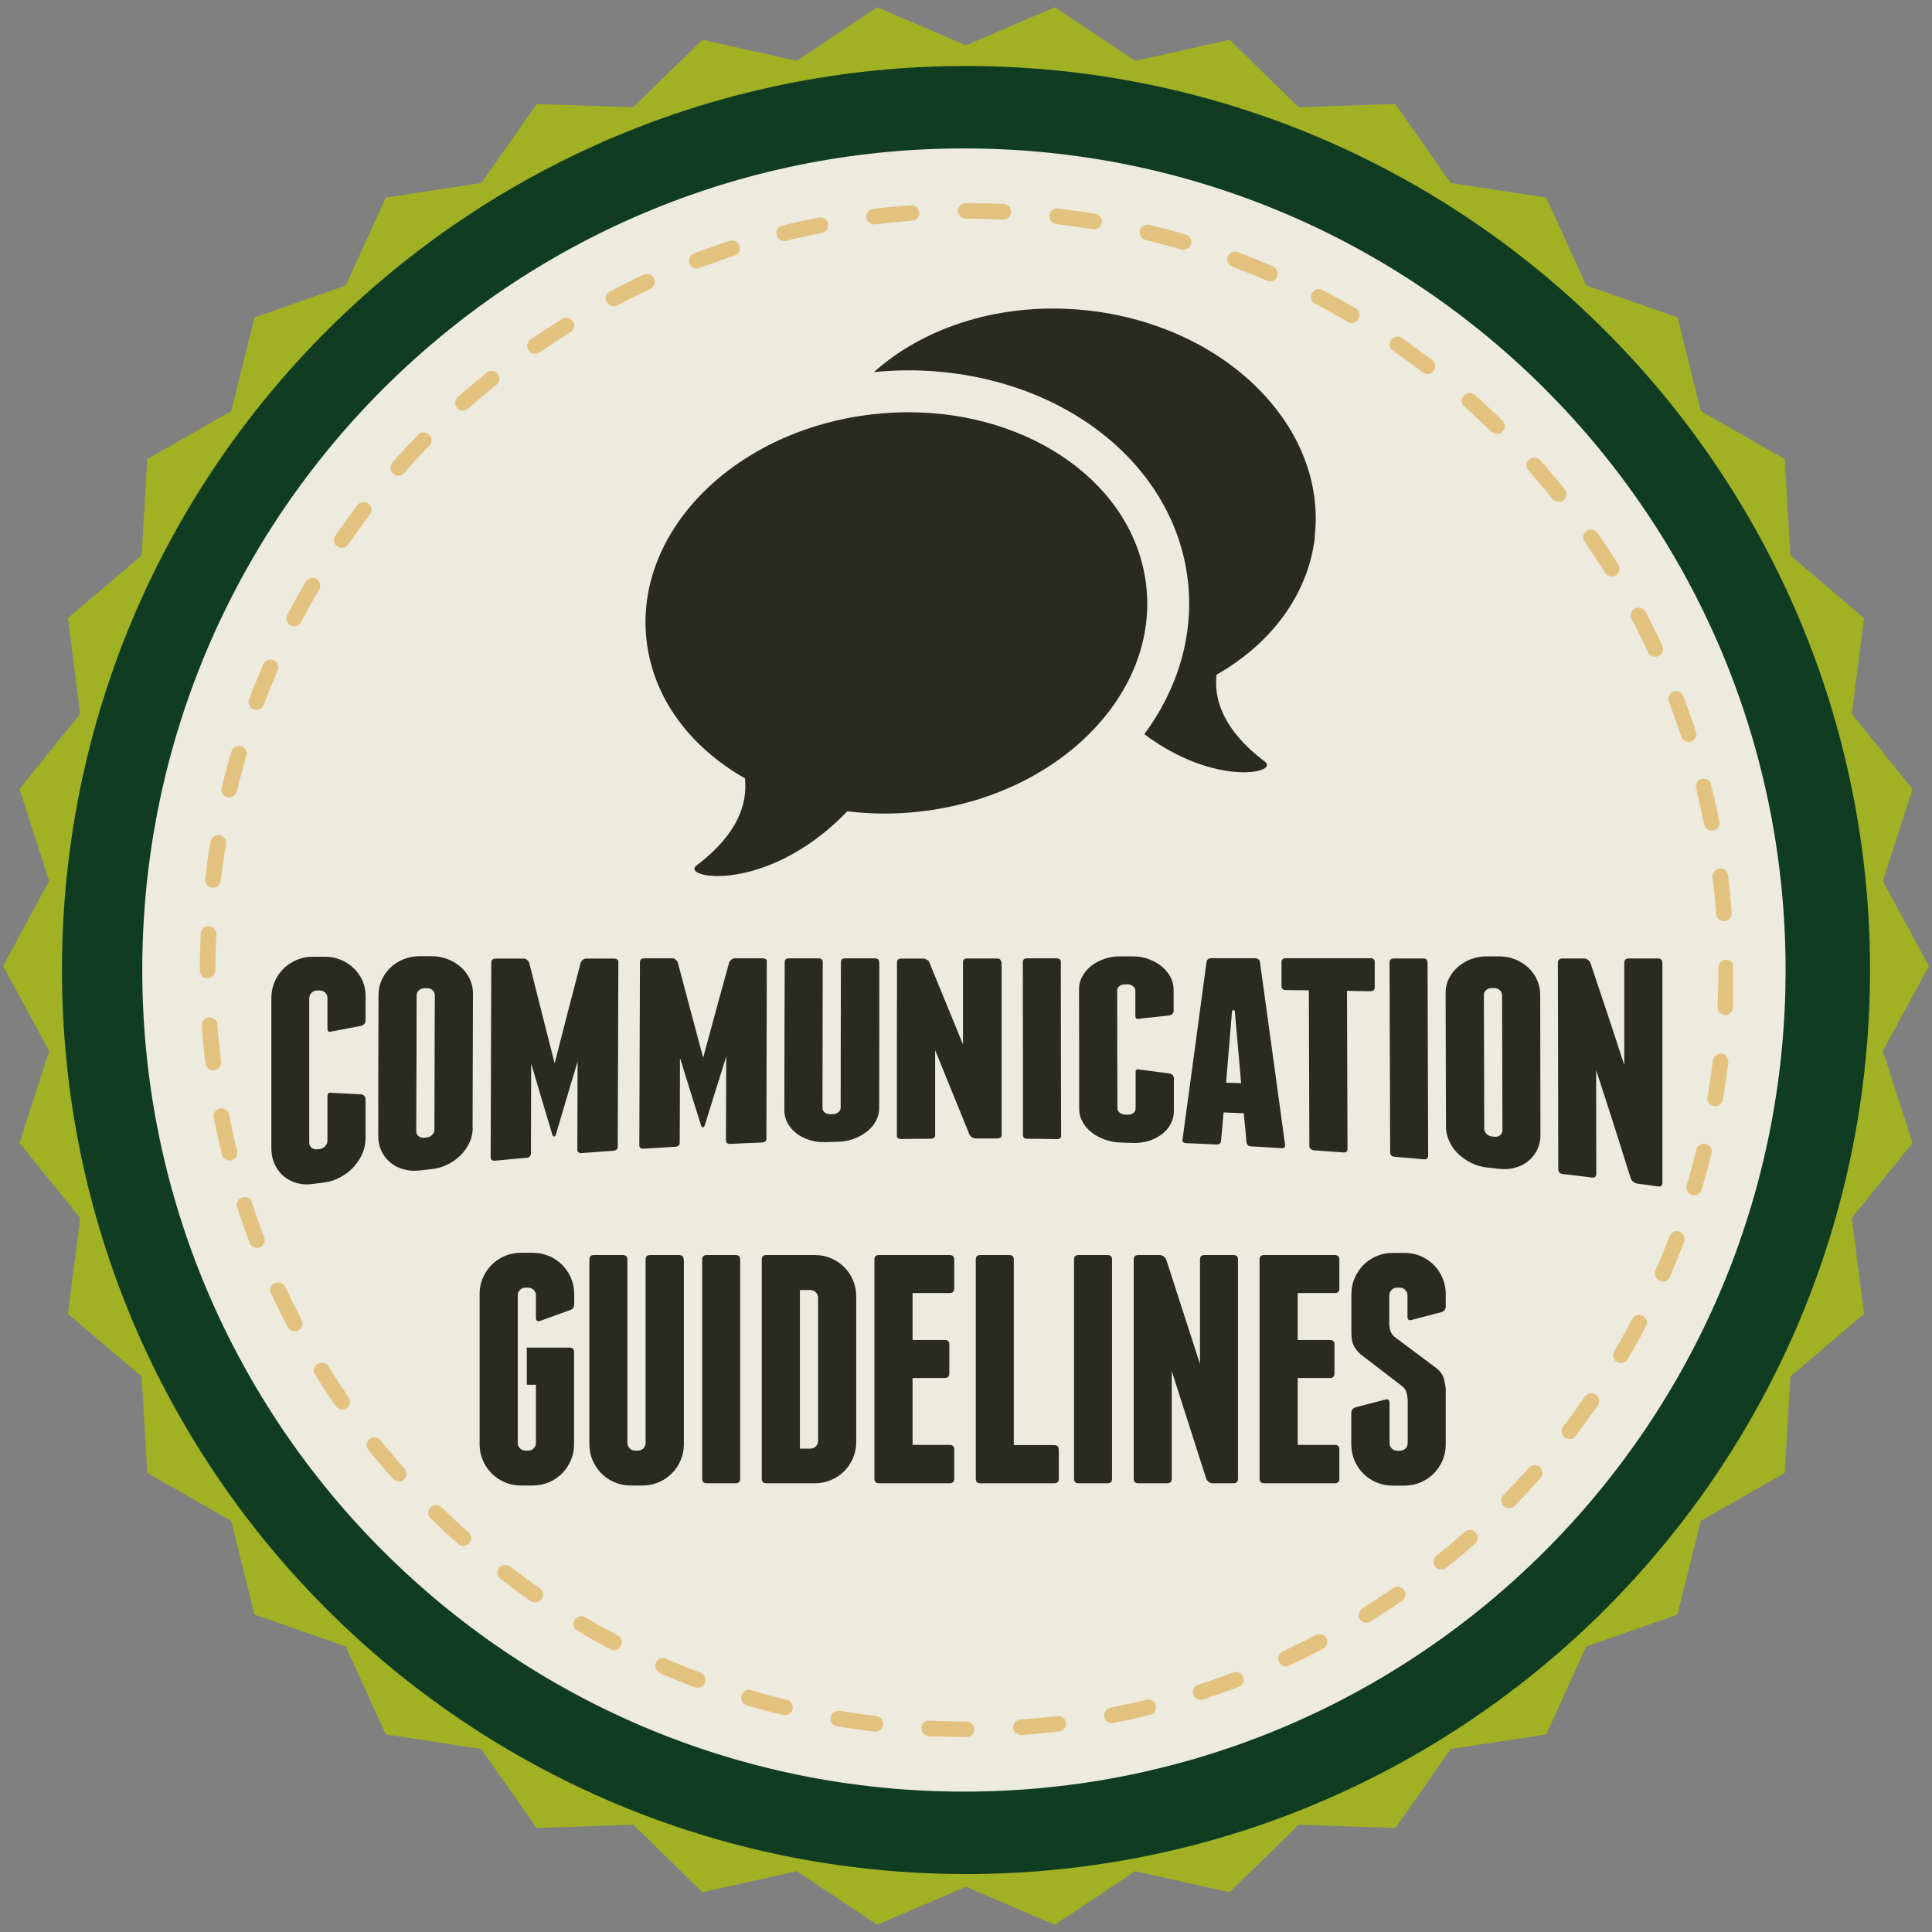 <?xml version="1.0" encoding="UTF-8"?><svg id="Guidebook" xmlns="http://www.w3.org/2000/svg" xmlns:xlink="http://www.w3.org/1999/xlink" viewBox="0 0 154 154" width="126" height="126"><rect x="0" y="0" width="154" height="154" fill="#808080" stroke="none"/><defs><style>.cls-1{fill:none;}.cls-2{clip-path:url(#clippath);}.cls-3{fill:#edebdd;}.cls-4{fill:#a0b224;}.cls-5{fill:#dca743;}.cls-6{fill:#103c21;}.cls-7{fill:#292b21;}.cls-8{opacity:.6;}</style><clipPath id="clippath"><rect class="cls-1" x="15.86" y="16.18" width="122.28" height="122.28"/></clipPath></defs><polygon class="cls-4" points="153.75 77 150.08 83.78 152.45 91.1 147.61 97.09 148.58 104.73 142.71 109.72 142.26 117.41 135.57 121.23 133.71 128.7 126.44 131.24 123.25 138.25 115.64 139.41 111.22 145.71 103.52 145.45 98.01 150.83 90.49 149.15 84.08 153.42 77 150.39 69.92 153.42 63.51 149.15 55.99 150.83 50.48 145.45 42.78 145.71 38.36 139.41 30.75 138.25 27.56 131.24 20.28 128.7 18.43 121.23 11.74 117.41 11.29 109.72 5.42 104.73 6.39 97.09 1.55 91.1 3.92 83.78 .25 77 3.92 70.22 1.55 62.89 6.39 56.91 5.42 49.27 11.29 44.28 11.74 36.59 18.43 32.77 20.29 25.3 27.56 22.76 30.75 15.75 38.36 14.59 42.79 8.29 50.48 8.55 55.99 3.17 63.51 4.85 69.92 .58 77 3.61 84.08 .58 90.49 4.85 98.01 3.17 103.52 8.55 111.22 8.29 115.64 14.59 123.25 15.75 126.44 22.76 133.72 25.3 135.57 32.77 142.26 36.59 142.71 44.28 148.58 49.27 147.61 56.91 152.45 62.9 150.08 70.23 153.75 77"/><path class="cls-6" d="m149.06,77.32c0,39.8-32.26,72.06-72.06,72.06S4.94,117.12,4.94,77.32,37.2,5.26,77,5.26s72.06,32.26,72.06,72.06"/><path class="cls-3" d="m142.33,77.32c0,36.17-29.32,65.49-65.49,65.49S11.34,113.49,11.34,77.32,40.66,11.83,76.84,11.83s65.49,29.32,65.49,65.49"/><g class="cls-8"><g class="cls-2"><path class="cls-5" d="m77.05,138.46h-.05c-.98,0-1.98-.02-2.96-.07-.34-.02-.61-.31-.59-.65.01-.35.31-.62.65-.59.96.05,1.94.07,2.91.07.34,0,.65.28.65.62s-.26.62-.6.62m4.32-.16c-.32,0-.59-.25-.62-.58-.02-.34.23-.64.58-.66.97-.07,1.96-.16,2.94-.28.34-.05.65.2.69.54.04.34-.2.65-.54.69-1,.12-2.01.22-3,.29-.01,0-.03,0-.05,0m-11.61-.27s-.05,0-.07,0c-1-.12-2-.26-2.98-.43-.34-.06-.57-.38-.51-.72.06-.34.38-.57.72-.51.96.16,1.95.3,2.92.42.34.04.58.35.54.69-.04.32-.31.55-.62.55m18.86-.68c-.29,0-.55-.21-.61-.5-.06-.34.16-.66.49-.73.97-.19,1.94-.4,2.88-.63.33-.08.67.12.75.45.08.33-.12.67-.46.75-.96.24-1.95.46-2.94.65-.04,0-.08.01-.12.01m-26.04-.62s-.1,0-.15-.02c-.97-.24-1.95-.5-2.91-.79-.33-.1-.52-.44-.42-.78.1-.33.45-.52.77-.42.94.28,1.9.54,2.85.77.33.08.54.42.46.75-.07.28-.32.47-.6.47m33.12-1.21c-.26,0-.51-.17-.59-.43-.11-.33.07-.68.4-.78.94-.3,1.87-.63,2.79-.98.32-.12.68.04.8.36.12.32-.04.68-.36.8-.93.35-1.89.69-2.84,1-.06.02-.13.03-.19.03m-40.09-.96c-.07,0-.15-.01-.22-.04-.93-.35-1.87-.73-2.8-1.14-.31-.14-.46-.5-.32-.82.14-.31.5-.46.82-.32.91.4,1.84.77,2.74,1.11.32.12.48.48.36.8-.09.25-.33.4-.58.4m46.89-1.71c-.23,0-.46-.13-.56-.36-.14-.31-.01-.68.3-.83.88-.41,1.77-.85,2.64-1.31.3-.16.68-.05.84.26.16.3.04.68-.26.84-.89.47-1.8.92-2.7,1.34-.09.04-.17.06-.26.06m-53.56-1.29c-.1,0-.2-.02-.29-.07-.88-.46-1.77-.96-2.64-1.47-.3-.17-.4-.55-.22-.85.18-.29.56-.4.85-.22.85.5,1.72.98,2.58,1.44.31.16.42.54.26.84-.11.21-.33.33-.55.33m59.98-2.18c-.21,0-.41-.1-.53-.29-.18-.29-.09-.67.2-.86.83-.52,1.66-1.06,2.47-1.62.28-.19.67-.12.86.16.2.28.12.67-.16.86-.82.57-1.67,1.12-2.52,1.65-.1.06-.22.09-.33.09m-66.24-1.6c-.12,0-.24-.03-.35-.11-.81-.56-1.63-1.16-2.44-1.78-.27-.21-.32-.6-.11-.87.21-.27.6-.32.87-.12.79.6,1.59,1.19,2.39,1.74.28.2.35.58.16.86-.12.17-.31.27-.51.27m72.2-2.62c-.18,0-.36-.08-.48-.23-.21-.27-.17-.66.1-.87.76-.61,1.52-1.25,2.25-1.9.26-.23.65-.2.88.05.23.26.2.65-.05.88-.75.66-1.52,1.32-2.3,1.94-.11.09-.25.14-.39.14m-77.95-1.88c-.15,0-.29-.05-.41-.16-.75-.66-1.49-1.36-2.21-2.05-.25-.24-.25-.63-.01-.88.24-.25.64-.25.88-.01.7.68,1.43,1.36,2.16,2.01.26.23.28.62.05.88-.12.14-.29.21-.47.21m83.36-3.02c-.16,0-.32-.06-.44-.18-.24-.24-.25-.64,0-.88.69-.7,1.37-1.43,2.01-2.16.23-.26.62-.28.88-.05.26.23.28.62.05.88-.66.74-1.35,1.49-2.05,2.2-.12.12-.28.19-.44.19m-88.53-2.14c-.17,0-.34-.07-.46-.21-.66-.75-1.32-1.52-1.95-2.3-.22-.27-.17-.66.1-.87.27-.22.66-.17.87.1.61.76,1.26,1.52,1.91,2.26.23.26.2.65-.05.88-.12.1-.27.15-.41.15m93.32-3.38c-.13,0-.27-.04-.38-.13-.27-.21-.32-.6-.12-.87.6-.78,1.18-1.58,1.74-2.39.19-.28.58-.35.86-.16.28.2.35.58.16.87-.57.82-1.17,1.64-1.77,2.44-.12.16-.31.24-.49.24m-97.83-2.36c-.2,0-.39-.09-.51-.27-.57-.82-1.12-1.67-1.65-2.51-.18-.29-.09-.67.2-.86.29-.18.67-.09.86.2.52.83,1.06,1.66,1.62,2.47.2.28.13.67-.16.86-.11.08-.23.11-.35.11m101.92-3.7c-.11,0-.21-.03-.31-.08-.3-.17-.39-.56-.22-.85.5-.86.99-1.73,1.44-2.58.16-.31.53-.42.84-.26.3.16.42.54.26.84-.46.87-.95,1.76-1.47,2.63-.12.2-.32.31-.54.31m-105.71-2.54c-.22,0-.44-.12-.55-.33-.46-.88-.91-1.78-1.34-2.69-.15-.31-.01-.68.3-.83.31-.15.68,0,.83.3.42.89.86,1.78,1.31,2.64.16.3.04.68-.26.84-.09.05-.19.07-.29.07m109.04-3.97c-.08,0-.17-.02-.25-.05-.32-.14-.46-.5-.32-.82.4-.91.77-1.83,1.12-2.74.12-.32.48-.48.8-.36.32.12.48.48.36.8-.35.93-.74,1.87-1.14,2.8-.1.23-.33.37-.57.37m-112.05-2.68c-.25,0-.49-.15-.58-.4-.36-.93-.69-1.89-1-2.84-.11-.33.07-.68.4-.78.33-.11.68.07.78.4.3.93.63,1.87.98,2.78.12.32-.04.68-.36.8-.07.03-.15.04-.22.04m114.57-4.19c-.06,0-.12,0-.18-.03-.33-.1-.52-.44-.42-.77.28-.94.54-1.9.77-2.85.08-.33.42-.54.75-.45.33.08.54.42.46.75-.24.97-.51,1.95-.79,2.91-.08.27-.33.44-.6.44m-116.75-2.78c-.28,0-.53-.19-.6-.47-.24-.97-.46-1.96-.65-2.94-.07-.34.15-.66.49-.73.34-.07.66.16.73.49.19.96.4,1.93.64,2.88.08.33-.12.67-.45.75-.05.01-.1.02-.15.02m118.41-4.33s-.07,0-.1,0c-.34-.06-.57-.38-.51-.72.16-.96.31-1.95.43-2.92.04-.34.36-.58.69-.54.34.04.58.35.54.69-.12,1-.26,2-.43,2.98-.05.3-.32.52-.61.52m-119.73-2.86c-.31,0-.58-.23-.62-.55-.12-.99-.22-2-.29-3-.03-.34.23-.64.58-.67.35-.02.64.23.67.58.07.98.17,1.97.29,2.94.04.34-.2.65-.54.69-.03,0-.05,0-.08,0m120.52-4.4h-.03c-.34-.02-.61-.31-.59-.65.05-.98.07-1.97.07-2.95v-.19c0-.34.28-.62.62-.62s.62.28.62.62v.19c0,1-.03,2.01-.07,3.01-.02.33-.29.59-.62.59m-120.97-2.93c-.34,0-.62-.23-.62-.57v-.1c0-.96.02-1.94.07-2.91.02-.34.3-.61.65-.59.34.02.61.31.59.65-.04.95-.07,1.91-.07,2.86,0,.34-.28.67-.62.67m120.87-4.56c-.32,0-.6-.25-.62-.58-.07-.98-.17-1.97-.29-2.94-.04-.34.2-.65.54-.69.35-.05.65.2.69.54.12.99.22,2,.3,3,.03.34-.23.64-.58.67-.02,0-.03,0-.05,0m-120.45-2.68s-.05,0-.07,0c-.34-.04-.59-.35-.54-.69.12-1,.26-2,.43-2.98.06-.34.38-.56.72-.51.34.06.57.38.51.72-.16.96-.3,1.95-.42,2.92-.04.32-.31.55-.62.55m119.47-4.55c-.29,0-.55-.21-.61-.5-.19-.95-.4-1.92-.64-2.88-.08-.33.12-.67.45-.75.33-.08.67.12.75.45.24.98.46,1.97.66,2.94.07.34-.15.66-.49.73-.04,0-.08.01-.12.01m-118.17-2.63s-.1,0-.15-.02c-.33-.08-.54-.42-.46-.75.24-.97.5-1.95.79-2.91.1-.33.45-.52.77-.42.33.1.52.44.42.77-.28.94-.54,1.9-.77,2.85-.07.28-.32.47-.6.47m116.33-4.43c-.26,0-.51-.17-.59-.43-.31-.93-.64-1.87-.99-2.78-.12-.32.04-.68.36-.8.32-.12.68.04.8.36.36.93.69,1.89,1.01,2.84.11.33-.07.68-.4.78-.06.02-.13.03-.19.03m-114.17-2.55c-.07,0-.15-.01-.22-.04-.32-.12-.48-.48-.36-.8.35-.94.74-1.88,1.14-2.8.14-.32.5-.46.82-.32.31.14.46.5.32.82-.39.9-.77,1.82-1.11,2.74-.09.25-.33.4-.58.4m111.49-4.24c-.23,0-.46-.13-.56-.36-.41-.89-.85-1.77-1.31-2.64-.16-.3-.04-.68.26-.84.3-.16.68-.05.84.26.47.88.92,1.79,1.34,2.69.15.31.01.68-.3.83-.08.04-.17.06-.26.06m-108.49-2.43c-.1,0-.2-.02-.29-.07-.3-.16-.42-.53-.26-.84.46-.89.96-1.78,1.47-2.64.17-.3.55-.39.85-.22.29.17.39.56.22.85-.5.84-.98,1.71-1.44,2.59-.11.21-.33.33-.55.33m105.01-3.98c-.21,0-.41-.1-.53-.29-.52-.83-1.07-1.66-1.62-2.46-.2-.28-.13-.67.16-.86.28-.2.67-.13.87.16.57.82,1.13,1.66,1.66,2.51.18.29.09.67-.2.86-.1.06-.22.09-.33.09m-101.23-2.28c-.12,0-.24-.04-.35-.11-.28-.19-.35-.58-.16-.86.57-.82,1.16-1.64,1.77-2.44.21-.27.6-.33.87-.12.27.21.33.6.12.87-.59.78-1.18,1.58-1.74,2.39-.12.18-.31.27-.51.27m96.99-3.67c-.18,0-.36-.08-.48-.23-.61-.76-1.25-1.52-1.91-2.25-.23-.26-.21-.65.05-.88.26-.23.65-.21.88.05.67.75,1.32,1.52,1.95,2.3.21.27.17.66-.09.87-.11.09-.25.14-.39.14m-92.49-2.09c-.15,0-.29-.05-.41-.16-.26-.23-.28-.62-.06-.88.66-.75,1.35-1.49,2.05-2.21.24-.25.63-.25.88-.01.25.24.25.63.01.88-.69.71-1.36,1.43-2.01,2.17-.12.14-.29.21-.47.21m87.58-3.31c-.16,0-.31-.06-.43-.18-.7-.68-1.43-1.36-2.16-2.01-.26-.23-.28-.62-.06-.88.23-.26.62-.28.88-.05.75.66,1.49,1.35,2.21,2.05.25.24.25.63.01.88-.12.12-.28.19-.44.19m-82.42-1.86c-.17,0-.34-.07-.46-.21-.23-.26-.21-.65.05-.88.75-.67,1.52-1.32,2.3-1.95.27-.22.66-.17.87.09.22.27.17.66-.09.87-.76.61-1.52,1.26-2.25,1.91-.12.11-.27.16-.41.16m76.88-2.91c-.13,0-.27-.04-.38-.13-.77-.59-1.58-1.18-2.39-1.73-.28-.2-.35-.58-.16-.86.2-.28.58-.35.86-.16.83.57,1.65,1.17,2.44,1.77.27.21.32.6.11.87-.12.16-.31.24-.49.24m-71.15-1.61c-.2,0-.39-.09-.51-.27-.2-.28-.13-.67.16-.87.82-.57,1.67-1.12,2.52-1.65.29-.18.67-.09.86.2.18.29.09.68-.2.86-.83.52-1.66,1.07-2.46,1.62-.11.08-.23.11-.35.11m65.08-2.47c-.11,0-.22-.03-.32-.09-.84-.49-1.71-.98-2.58-1.43-.3-.16-.42-.53-.26-.84.16-.3.54-.42.84-.26.89.47,1.78.96,2.64,1.46.29.17.39.56.22.85-.12.2-.32.31-.54.31m-58.84-1.33c-.22,0-.44-.12-.55-.33-.16-.3-.04-.68.26-.84.88-.47,1.79-.92,2.69-1.34.31-.15.68-.01.83.3.15.31.01.68-.3.83-.89.41-1.78.86-2.64,1.31-.09.05-.19.07-.29.07m52.32-1.99c-.08,0-.17-.02-.25-.05-.9-.39-1.82-.76-2.74-1.11-.32-.12-.48-.48-.36-.8.12-.32.48-.48.8-.36.94.35,1.88.74,2.8,1.14.31.14.46.5.32.82-.1.23-.33.37-.57.37m-45.68-1.02c-.25,0-.49-.15-.58-.4-.12-.32.04-.68.36-.8.94-.36,1.89-.7,2.84-1.01.33-.11.68.07.78.4.11.33-.07.68-.4.78-.93.3-1.87.64-2.78.99-.07.03-.15.04-.22.04m38.81-1.48c-.06,0-.12,0-.18-.03-.93-.28-1.89-.54-2.85-.77-.33-.08-.54-.42-.46-.75.08-.33.42-.53.75-.46.97.24,1.95.5,2.91.78.33.1.52.44.42.77-.08.27-.33.45-.6.45m-31.84-.71c-.28,0-.53-.19-.6-.47-.08-.33.12-.67.45-.75.97-.24,1.96-.46,2.94-.65.34-.06.66.15.73.49.06.34-.15.66-.49.73-.96.19-1.93.4-2.88.64-.05.01-.1.02-.15.02m24.72-.94s-.07,0-.1,0c-.97-.16-1.95-.3-2.92-.42-.34-.04-.59-.35-.55-.69.04-.34.34-.59.69-.55.99.12,1.99.26,2.98.42.34.06.57.38.51.72-.05.3-.31.52-.61.52m-17.54-.39c-.31,0-.58-.23-.62-.55-.04-.34.2-.65.54-.69.99-.12,2-.22,3-.29.33-.03.64.23.67.58.03.34-.23.64-.57.66-.98.07-1.97.17-2.94.29-.03,0-.05,0-.08,0m10.28-.39h-.03c-.93-.04-1.87-.07-2.81-.07h-.14c-.34,0-.62-.28-.62-.62s.28-.62.62-.62h.14c.96,0,1.93.02,2.88.07.34.01.61.31.59.65-.02.33-.29.59-.62.59"/></g></g><path class="cls-7" d="m27.14,76.49c.4.17.74.39,1.04.67.29.28.53.61.7.98.17.38.26.77.26,1.2,0,.66,0,1.31,0,1.97,0,.23-.11.38-.34.46-.79.15-1.58.29-2.36.45-.22.08-.34,0-.34-.24,0-.81,0-1.62,0-2.44,0-.17-.06-.31-.18-.42-.12-.11-.27-.17-.44-.17-.07,0-.14,0-.21,0-.17,0-.32.07-.44.19-.12.12-.18.27-.18.44,0,3.83,0,7.66,0,11.49,0,.17.06.31.18.41.12.1.27.15.44.13.07,0,.14-.02.21-.02.17-.02.32-.09.44-.23.12-.13.18-.28.18-.45,0-1.17,0-2.35,0-3.52,0-.23.11-.33.34-.28.79.04,1.57.08,2.36.12.22.05.34.19.34.42,0,1.03,0,2.05,0,3.08,0,.43-.09.84-.26,1.23-.17.4-.41.75-.7,1.07s-.64.58-1.04.8c-.4.22-.82.36-1.27.42-.33.04-.66.09-.98.13-.45.06-.87.03-1.27-.09-.4-.12-.74-.3-1.03-.55-.29-.25-.53-.57-.7-.95-.17-.38-.26-.79-.26-1.24v-12.01c0-.45.09-.88.26-1.28.17-.4.41-.75.7-1.04.3-.29.64-.53,1.04-.7.4-.17.82-.26,1.27-.26h.99c.45,0,.88.08,1.27.25"/><path class="cls-7" d="m37.68,89.92c0,.4-.09.79-.26,1.16-.17.37-.41.71-.7,1-.29.29-.64.54-1.04.74-.4.2-.82.32-1.27.37-.33.04-.66.07-.99.11-.45.05-.87.02-1.27-.1-.4-.11-.74-.29-1.04-.54-.29-.24-.53-.54-.7-.9-.17-.36-.26-.75-.26-1.17,0-3.76.01-7.52.02-11.29,0-.42.09-.82.26-1.2.17-.38.41-.7.7-.98.29-.28.64-.49,1.04-.66.4-.16.83-.24,1.27-.24h.99c.45,0,.87.08,1.27.24.4.16.74.37,1.04.63.29.26.53.57.7.93.17.36.26.73.26,1.14-.01,3.58-.02,7.17-.03,10.75m-3.01-10.58c0-.16-.06-.29-.18-.4-.12-.11-.27-.16-.44-.16-.07,0-.14,0-.21,0-.17,0-.32.06-.44.17-.12.11-.18.25-.18.41,0,3.61-.02,7.21-.03,10.82,0,.16.06.29.18.39.12.1.27.14.44.13.07,0,.14-.01.21-.02.17-.02.32-.09.44-.21.12-.12.18-.26.18-.42,0-3.57.02-7.14.03-10.72"/><path class="cls-7" d="m49.29,76.7c-.02,4.9-.03,9.8-.05,14.7,0,.2-.12.31-.36.33-.83.06-1.66.12-2.5.18-.24.02-.36-.08-.36-.28,0-2.34.02-4.68.02-7.02-.58,1.93-1.16,3.89-1.74,5.86-.04.08-.08.12-.13.12-.05,0-.09-.03-.13-.1-.57-1.89-1.13-3.79-1.7-5.71,0,2.39-.02,4.77-.02,7.16,0,.21-.12.33-.36.35-.83.07-1.66.15-2.49.23-.24.02-.36-.07-.36-.29.02-5.17.03-10.34.05-15.5,0-.21.12-.32.37-.32.74,0,1.47,0,2.21,0,.1,0,.2.03.27.1.08.07.13.14.17.22.68,2.7,1.35,5.38,2.03,8.03.69-2.71,1.39-5.39,2.08-8.04.04-.07.09-.14.17-.21.08-.07.17-.1.27-.1.74,0,1.47,0,2.21,0,.24,0,.36.1.36.31"/><path class="cls-7" d="m61.12,76.68c-.01,4.69-.02,9.39-.03,14.08,0,.2-.12.3-.36.31-.83.03-1.67.07-2.5.11-.24.01-.36-.08-.36-.28,0-2.23.01-4.46.02-6.69-.58,1.83-1.15,3.68-1.73,5.54-.04.07-.08.11-.13.11-.05,0-.1-.03-.13-.1-.57-1.8-1.14-3.62-1.7-5.44,0,2.26-.01,4.52-.02,6.77,0,.2-.12.31-.36.32-.83.05-1.67.1-2.5.15-.24.02-.36-.08-.36-.28.02-4.86.03-9.73.05-14.59,0-.2.12-.3.36-.3.74,0,1.47,0,2.21,0,.1,0,.19.03.27.1.08.06.14.13.17.2.68,2.56,1.35,5.1,2.03,7.62.69-2.56,1.38-5.1,2.08-7.62.03-.07.09-.14.17-.2.08-.06.17-.1.27-.1.74,0,1.47,0,2.21,0,.24,0,.36.1.36.29"/><path class="cls-7" d="m70.09,76.67c0,3.89,0,7.78-.01,11.67,0,.36-.09.69-.26,1.01-.17.32-.41.6-.71.84-.3.24-.64.43-1.04.58-.4.15-.83.23-1.28.24-.33,0-.66.02-.99.03-.45.01-.88-.04-1.28-.17-.4-.13-.75-.3-1.04-.53-.29-.23-.53-.5-.7-.81-.17-.32-.26-.65-.26-1.01,0-3.95.02-7.89.03-11.84,0-.2.12-.29.36-.29h2.31c.24,0,.36.1.36.29,0,3.88-.02,7.77-.02,11.65,0,.14.06.26.18.35.12.09.27.14.44.13.07,0,.14,0,.21,0,.17,0,.32-.06.44-.16.12-.1.18-.22.18-.35,0-3.87.01-7.75.02-11.62,0-.19.12-.29.37-.29h2.31c.24,0,.36.1.36.29"/><path class="cls-7" d="m79.84,76.67c0,4.6,0,9.19,0,13.79,0,.19-.12.29-.37.29-.56,0-1.11,0-1.67,0-.1,0-.2-.03-.3-.08-.1-.06-.16-.12-.2-.18-.92-2.26-1.84-4.52-2.76-6.78v6.77c0,.19-.12.29-.37.29-.77,0-1.55.01-2.32.02-.24,0-.37-.09-.36-.28,0-4.6,0-9.21.01-13.81,0-.19.12-.29.36-.29h1.71c.1,0,.2.03.3.08.1.05.16.12.19.18.9,2.2,1.8,4.39,2.7,6.58v-6.56c0-.19.12-.29.36-.29.77,0,1.54,0,2.32,0,.24,0,.36.1.36.29"/><path class="cls-7" d="m84.59,90.52c0,.19-.12.29-.37.28-.77-.01-1.55-.03-2.32-.03-.24,0-.36-.1-.36-.29,0-4.6,0-9.2-.01-13.8,0-.19.12-.29.36-.29h2.31c.24,0,.36.1.36.29,0,4.61.01,9.23.02,13.84"/><path class="cls-7" d="m91.54,76.45c.4.14.75.33,1.04.57.3.24.53.52.71.84.17.32.26.67.26,1.03,0,.56,0,1.12,0,1.68,0,.2-.11.32-.34.37-.79.09-1.58.18-2.37.26-.23.05-.34-.02-.34-.21,0-.67,0-1.35,0-2.02,0-.14-.06-.26-.18-.36-.12-.1-.27-.15-.44-.15-.07,0-.14,0-.21,0-.17,0-.32.05-.44.14-.12.1-.18.21-.18.35,0,3.13.01,6.26.02,9.38,0,.14.06.26.18.36.12.1.27.15.44.16.07,0,.14,0,.21,0,.17,0,.32-.04.44-.13.12-.09.18-.21.18-.35,0-.97,0-1.94,0-2.91,0-.2.11-.26.34-.2.79.1,1.58.2,2.37.31.23.06.34.19.34.39,0,.88,0,1.75,0,2.62,0,.36-.09.7-.26,1.02-.17.32-.41.59-.7.81-.3.23-.64.4-1.04.53-.4.12-.83.18-1.28.16-.33-.01-.66-.02-.99-.03-.45-.01-.88-.1-1.28-.25-.4-.15-.75-.34-1.04-.58-.3-.24-.53-.52-.7-.84-.18-.32-.26-.66-.26-1.02,0-3.18,0-6.36-.01-9.54,0-.36.08-.69.26-1.01.17-.32.4-.59.7-.83.29-.23.64-.42,1.04-.56.4-.14.82-.21,1.27-.21h.99c.45,0,.88.07,1.28.21"/><path class="cls-7" d="m102.43,91.24c.03.2-.07.3-.31.28-.79-.05-1.58-.1-2.37-.14-.23-.01-.36-.12-.39-.32-.07-.77-.14-1.55-.22-2.32-.54-.02-1.08-.05-1.61-.07-.07.76-.13,1.52-.2,2.28-.03.2-.16.29-.39.28-.79-.04-1.58-.08-2.37-.11-.24-.01-.35-.11-.31-.31.64-4.68,1.28-9.39,1.91-14.13.03-.2.17-.3.41-.3,1.14,0,2.29,0,3.43,0,.24,0,.38.1.42.3.67,4.81,1.33,9.66,2,14.55m-3.5-4.9c-.17-1.93-.34-3.87-.51-5.79-.07,0-.14,0-.21,0-.16,1.92-.32,3.84-.48,5.76.4.01.8.03,1.2.04"/><path class="cls-7" d="m109.58,76.71c0,.66,0,1.33,0,1.99,0,.21-.12.31-.36.31-.62,0-1.23-.02-1.85-.03.01,4.2.03,8.4.04,12.6,0,.21-.12.3-.36.28-.77-.06-1.54-.11-2.31-.17-.09,0-.17-.04-.25-.1-.08-.06-.12-.14-.12-.23-.01-4.14-.03-8.28-.04-12.42-.61,0-1.21-.02-1.82-.02-.24,0-.36-.1-.36-.31,0-.64,0-1.28,0-1.93,0-.2.12-.3.36-.3,2.24,0,4.47,0,6.71,0,.24,0,.36.1.37.31"/><path class="cls-7" d="m113.84,92.12c0,.21-.12.31-.36.29-.77-.07-1.54-.14-2.31-.2-.24-.02-.36-.14-.36-.35-.02-5.05-.03-10.09-.05-15.14,0-.21.12-.32.36-.32.77,0,1.54,0,2.31,0,.24,0,.36.11.36.32.02,5.13.03,10.27.05,15.4"/><path class="cls-7" d="m122.79,90.49c0,.42-.09.81-.26,1.16-.17.35-.41.65-.7.89-.29.24-.64.42-1.04.53-.4.12-.82.15-1.27.1-.33-.04-.66-.07-.99-.11-.45-.05-.87-.17-1.27-.37-.4-.2-.75-.44-1.04-.73-.3-.29-.53-.62-.7-.99-.17-.37-.26-.75-.26-1.15-.01-3.56-.02-7.12-.03-10.68,0-.4.08-.78.26-1.13.17-.35.41-.66.7-.92.3-.26.64-.47,1.04-.63.4-.15.82-.23,1.27-.23h.99c.45,0,.88.08,1.28.24.4.16.75.38,1.04.65.29.27.53.6.7.97.17.37.26.77.26,1.19,0,3.73.02,7.47.02,11.2m-3.06-11.14c0-.16-.06-.29-.18-.41-.12-.11-.27-.17-.44-.17-.07,0-.14,0-.21,0-.17,0-.32.05-.44.16-.12.11-.18.24-.18.4.01,3.55.02,7.09.03,10.64,0,.16.06.3.18.42.12.12.27.19.44.21.07,0,.14.01.21.02.17.02.32-.02.44-.13.12-.1.18-.23.18-.39-.01-3.58-.02-7.16-.03-10.74"/><path class="cls-7" d="m132.51,76.79v17.47c0,.24-.12.35-.36.31-.55-.08-1.1-.15-1.66-.23-.1-.01-.2-.06-.3-.14-.1-.08-.16-.17-.2-.26-.92-2.94-1.83-5.81-2.76-8.63,0,2.75,0,5.5.01,8.25,0,.23-.12.33-.36.3-.77-.1-1.54-.19-2.31-.28-.24-.03-.36-.16-.36-.39-.01-5.48-.02-10.97-.03-16.45,0-.23.12-.34.36-.34.57,0,1.14,0,1.72,0,.1,0,.2.03.3.1.1.07.16.14.2.22.9,2.67,1.81,5.39,2.71,8.17,0-2.71,0-5.42,0-8.13,0-.24.12-.36.36-.36.77,0,1.54,0,2.32,0,.24,0,.36.12.36.36"/><path class="cls-7" d="m43.77,100.12c.4.17.75.41,1.04.7.29.29.53.64.7,1.04.17.4.26.82.26,1.27v.83c0,.24-.11.4-.34.47l-2.37.86c-.23.07-.34-.02-.34-.26v-1.77c0-.17-.06-.32-.18-.44-.12-.12-.27-.18-.44-.18h-.21c-.17,0-.32.06-.44.18-.12.12-.18.27-.18.44v11.75c0,.17.06.32.18.44.12.12.27.18.44.18h.21c.17,0,.32-.06.44-.18.12-.12.18-.27.18-.44v-4.63h-.73v-2.96h3.41c.24,0,.36.12.36.36v7.36c0,.45-.09.88-.26,1.27-.17.4-.41.75-.7,1.04-.29.29-.64.53-1.04.7-.4.17-.82.26-1.27.26h-.99c-.45,0-.88-.09-1.27-.26-.4-.17-.75-.41-1.04-.7s-.53-.64-.7-1.04c-.17-.4-.26-.82-.26-1.27v-12.01c0-.45.09-.88.26-1.27.17-.4.41-.75.7-1.04.29-.29.64-.53,1.04-.7.4-.17.82-.26,1.27-.26h.99c.45,0,.88.09,1.27.26Z"/><path class="cls-7" d="m54.51,100.4v14.74c0,.45-.09.88-.26,1.27-.17.4-.41.75-.7,1.04-.29.29-.64.53-1.04.7-.4.17-.82.26-1.27.26h-.99c-.45,0-.88-.09-1.27-.26-.4-.17-.75-.41-1.04-.7s-.53-.64-.7-1.04c-.17-.4-.26-.82-.26-1.27v-14.74c0-.24.12-.36.36-.36h2.31c.24,0,.36.12.36.36v14.61c0,.17.06.32.18.44.12.12.27.18.44.18h.21c.17,0,.32-.06.44-.18.12-.12.18-.27.18-.44v-14.61c0-.24.12-.36.36-.36h2.31c.24,0,.36.12.36.36Z"/><path class="cls-7" d="m59,117.87c0,.24-.12.36-.36.36h-2.31c-.24,0-.36-.12-.36-.36v-17.47c0-.24.12-.36.36-.36h2.31c.24,0,.36.12.36.36v17.47Z"/><path class="cls-7" d="m64.98,100.04c.45,0,.88.09,1.27.26.4.17.75.41,1.04.7s.53.64.7,1.04c.17.4.26.82.26,1.27v11.65c0,.45-.09.88-.26,1.27-.17.4-.41.75-.7,1.04-.29.29-.64.53-1.04.7-.4.17-.82.26-1.27.26h-3.9c-.24,0-.36-.12-.36-.36v-17.47c0-.24.12-.36.36-.36h3.9Zm.23,3.41c0-.17-.06-.32-.18-.44-.12-.12-.27-.18-.44-.18h-.83v12.64h.83c.17,0,.32-.06.44-.18.12-.12.18-.27.18-.44v-11.39Z"/><path class="cls-7" d="m76.06,115.56v2.31c0,.24-.12.36-.36.36h-5.64c-.24,0-.36-.12-.36-.36v-17.47c0-.24.12-.36.36-.36h5.64c.24,0,.36.12.36.36v2.31c0,.24-.12.36-.36.36h-2.96v3.74h2.57c.24,0,.36.12.36.36v2.31c0,.24-.12.36-.36.36h-2.57v5.33h2.96c.24,0,.36.12.36.36Z"/><path class="cls-7" d="m84.4,115.56v2.31c0,.24-.12.36-.36.36h-5.9c-.24,0-.36-.12-.36-.36v-17.47c0-.24.12-.36.36-.36h2.31c.24,0,.36.12.36.36v14.79h3.22c.24,0,.36.12.36.36Z"/><path class="cls-7" d="m88.64,117.87c0,.24-.12.36-.36.36h-2.31c-.24,0-.36-.12-.36-.36v-17.47c0-.24.12-.36.36-.36h2.31c.24,0,.36.12.36.36v17.47Z"/><path class="cls-7" d="m98.68,100.4v17.47c0,.24-.12.36-.36.36h-1.66c-.1,0-.2-.03-.3-.1-.1-.07-.16-.15-.2-.23l-2.76-8.61v8.58c0,.24-.12.36-.36.36h-2.31c-.24,0-.36-.12-.36-.36v-17.47c0-.24.12-.36.36-.36h1.72c.1,0,.2.04.3.1.1.07.16.15.2.23l2.7,8.35v-8.32c0-.24.12-.36.36-.36h2.31c.24,0,.36.12.36.36Z"/><path class="cls-7" d="m106.76,115.56v2.31c0,.24-.12.36-.36.36h-5.64c-.24,0-.36-.12-.36-.36v-17.47c0-.24.12-.36.36-.36h5.64c.24,0,.36.12.36.36v2.31c0,.24-.12.36-.36.36h-2.96v3.74h2.57c.24,0,.36.12.36.36v2.31c0,.24-.12.36-.36.36h-2.57v5.33h2.96c.24,0,.36.12.36.36Z"/><path class="cls-7" d="m113.24,100.12c.4.17.75.41,1.04.7.29.29.53.64.7,1.04.17.4.26.82.26,1.27v.99c0,.24-.11.4-.34.47l-2.37.62c-.23.07-.34-.02-.34-.26v-1.69c0-.17-.06-.32-.18-.44-.12-.12-.27-.18-.44-.18h-.21c-.17,0-.32.06-.44.18-.12.12-.18.27-.18.44v2.37c.02.19.05.36.1.49.05.14.15.28.29.42l3.41,2.55c.28.24.46.49.53.74.08.25.13.53.17.85v4.47c0,.45-.09.88-.26,1.27-.17.4-.41.75-.7,1.04-.29.29-.64.53-1.04.7-.4.17-.82.26-1.27.26h-.99c-.45,0-.88-.09-1.27-.26-.4-.17-.75-.41-1.04-.7-.29-.29-.53-.64-.7-1.04-.17-.4-.26-.82-.26-1.27v-2.5c0-.24.11-.4.34-.47l2.37-.62c.22-.07.34.02.34.26v3.2c0,.17.06.32.18.44.12.12.27.18.44.18h.21c.17,0,.32-.06.44-.18.12-.12.18-.27.18-.44v-3.43c-.02-.23-.05-.42-.1-.6s-.16-.33-.31-.47l-3.35-2.57c-.26-.24-.45-.49-.56-.73-.11-.24-.17-.56-.17-.96v-3.12c0-.45.09-.88.26-1.27.17-.4.41-.75.7-1.04.29-.29.64-.53,1.04-.7.4-.17.82-.26,1.27-.26h.99c.45,0,.88.09,1.27.26Z"/><path class="cls-7" d="m104.79,42.81c1.02-8.75-7.06-16.83-18.05-18.06-6.73-.75-12.99,1.24-17.08,4.91.92-.09,1.84-.14,2.75-.14,5.46,0,10.7,1.6,14.75,4.52,4.29,3.09,6.96,7.42,7.52,12.2.5,4.26-.73,8.59-3.47,12.28,5.64,4.23,10.81,3.09,9.61,2.19-3.35-2.53-4.07-5-3.85-6.93,4.31-2.45,7.29-6.33,7.84-10.96"/><path class="cls-7" d="m91.36,46.63c-.94-7.99-9.15-13.77-18.95-13.77-.93,0-1.87.05-2.81.16-11,1.23-19.08,9.32-18.06,18.06.54,4.62,3.52,8.51,7.84,10.96.21,1.94-.5,4.41-3.85,6.94-.54.4.19.85,1.67.85,2.3,0,6.41-1.09,10.34-5.16.97.12,1.97.18,2.98.18.92,0,1.85-.05,2.79-.16,11-1.23,19.08-9.32,18.05-18.06"/></svg>